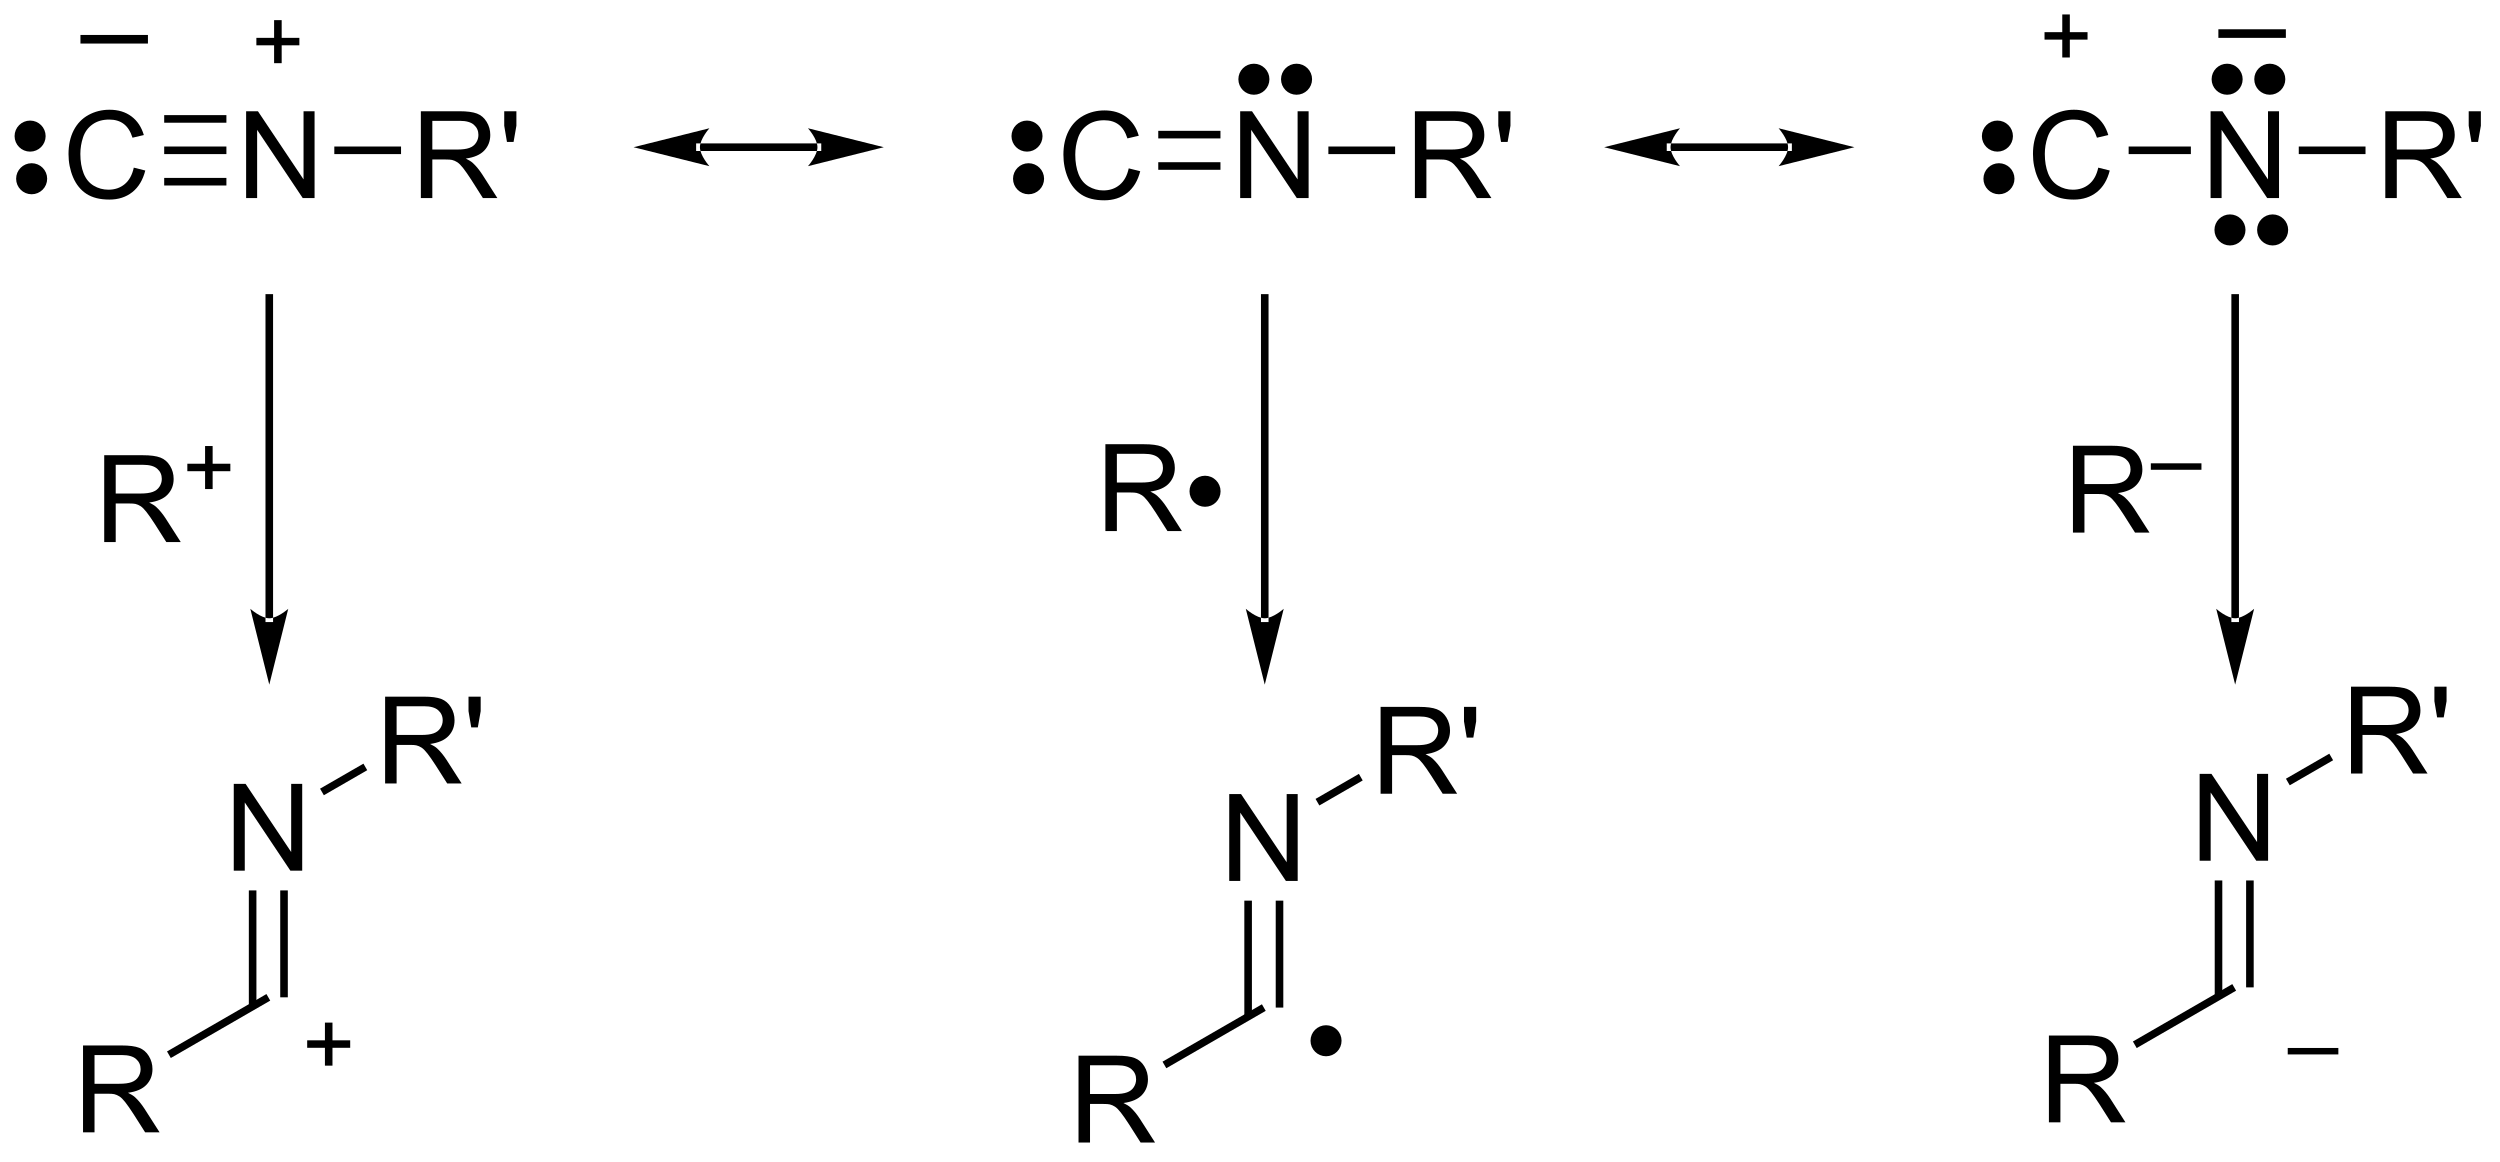 <?xml version="1.0" encoding="UTF-8"?>
<!DOCTYPE svg PUBLIC '-//W3C//DTD SVG 1.0//EN'
          'http://www.w3.org/TR/2001/REC-SVG-20010904/DTD/svg10.dtd'>
<svg stroke-dasharray="none" shape-rendering="auto" xmlns="http://www.w3.org/2000/svg" font-family="'Dialog'" text-rendering="auto" width="226" fill-opacity="1" color-interpolation="auto" color-rendering="auto" preserveAspectRatio="xMidYMid meet" font-size="12px" viewBox="0 0 226 105" fill="black" xmlns:xlink="http://www.w3.org/1999/xlink" stroke="black" image-rendering="auto" stroke-miterlimit="10" stroke-linecap="square" stroke-linejoin="miter" font-style="normal" stroke-width="1" height="105" stroke-dashoffset="0" font-weight="normal" stroke-opacity="1"
><!--Generated by the Batik Graphics2D SVG Generator--><defs id="genericDefs"
  /><g
  ><defs id="defs1"
    ><clipPath clipPathUnits="userSpaceOnUse" id="clipPath1"
      ><path d="M0.646 4.623 L169.916 4.623 L169.916 83.134 L0.646 83.134 L0.646 4.623 Z"
      /></clipPath
      ><clipPath clipPathUnits="userSpaceOnUse" id="clipPath2"
      ><path d="M31.339 56.382 L31.339 132.71 L195.903 132.71 L195.903 56.382 Z"
      /></clipPath
    ></defs
    ><g transform="scale(1.333,1.333) translate(-0.646,-4.623) matrix(1.029,0,0,1.029,-31.59,-53.371)"
    ><path d="M105.717 67.455 L106.475 67.645 Q106.238 68.58 105.618 69.072 Q104.998 69.561 104.105 69.561 Q103.178 69.561 102.597 69.184 Q102.019 68.806 101.715 68.093 Q101.412 67.377 101.412 66.556 Q101.412 65.66 101.754 64.996 Q102.097 64.33 102.728 63.983 Q103.358 63.637 104.116 63.637 Q104.975 63.637 105.561 64.075 Q106.147 64.512 106.379 65.306 L105.631 65.481 Q105.433 64.856 105.053 64.572 Q104.675 64.285 104.1 64.285 Q103.441 64.285 102.996 64.603 Q102.553 64.918 102.373 65.452 Q102.194 65.986 102.194 66.551 Q102.194 67.283 102.407 67.827 Q102.621 68.371 103.069 68.642 Q103.519 68.91 104.043 68.91 Q104.678 68.91 105.118 68.543 Q105.561 68.176 105.717 67.455 Z" stroke="none" clip-path="url(#clipPath2)"
    /></g
    ><g transform="matrix(1.371,0,0,1.371,-42.98,-77.326)"
    ><path d="M113.123 69.463 L113.123 63.736 L113.902 63.736 L116.91 68.231 L116.91 63.736 L117.636 63.736 L117.636 69.463 L116.858 69.463 L113.85 64.963 L113.85 69.463 L113.123 69.463 Z" stroke="none" clip-path="url(#clipPath2)"
    /></g
    ><g transform="matrix(1.371,0,0,1.371,-42.98,-77.326)"
    ><path d="M107.722 67.597 L111.823 67.597 L111.823 67.097 L107.722 67.097 ZM107.722 65.528 L111.823 65.528 L111.823 65.028 L107.722 65.028 Z" stroke="none" clip-path="url(#clipPath2)"
    /></g
    ><g transform="matrix(1.371,0,0,1.371,-42.98,-77.326)"
    ><path d="M40.171 67.455 L40.929 67.645 Q40.692 68.58 40.072 69.072 Q39.453 69.561 38.559 69.561 Q37.632 69.561 37.052 69.184 Q36.474 68.806 36.169 68.093 Q35.867 67.377 35.867 66.556 Q35.867 65.66 36.208 64.996 Q36.552 64.33 37.182 63.983 Q37.812 63.637 38.57 63.637 Q39.429 63.637 40.015 64.075 Q40.601 64.512 40.833 65.306 L40.086 65.481 Q39.888 64.856 39.507 64.572 Q39.13 64.285 38.554 64.285 Q37.895 64.285 37.45 64.603 Q37.007 64.918 36.828 65.452 Q36.648 65.986 36.648 66.551 Q36.648 67.283 36.861 67.827 Q37.075 68.371 37.523 68.642 Q37.974 68.91 38.497 68.91 Q39.132 68.91 39.572 68.543 Q40.015 68.176 40.171 67.455 Z" stroke="none" clip-path="url(#clipPath2)"
    /></g
    ><g transform="matrix(1.371,0,0,1.371,-42.98,-77.326)"
    ><path d="M47.578 69.463 L47.578 63.736 L48.356 63.736 L51.364 68.231 L51.364 63.736 L52.091 63.736 L52.091 69.463 L51.312 69.463 L48.304 64.963 L48.304 69.463 L47.578 69.463 Z" stroke="none" clip-path="url(#clipPath2)"
    /></g
    ><g transform="matrix(1.371,0,0,1.371,-42.98,-77.326)"
    ><path d="M42.176 66.562 L42.176 66.062 L46.278 66.062 L46.278 66.562 ZM42.176 64.493 L46.278 64.493 L46.278 63.992 L42.176 63.992 ZM42.176 68.632 L46.278 68.632 L46.278 68.132 L42.176 68.132 Z" stroke="none" clip-path="url(#clipPath2)"
    /></g
    ><g transform="matrix(1.371,0,0,1.371,-42.98,-77.326)"
    ><path d="M36.654 59.273 L36.654 58.706 L41.104 58.706 L41.104 59.273 L36.654 59.273 Z" stroke="none" clip-path="url(#clipPath2)"
    /></g
    ><g transform="matrix(1.371,0,0,1.371,-42.98,-77.326)"
    ><path d="M49.423 60.567 L49.423 59.389 L48.254 59.389 L48.254 58.897 L49.423 58.897 L49.423 57.729 L49.922 57.729 L49.922 58.897 L51.089 58.897 L51.089 59.389 L49.922 59.389 L49.922 60.567 L49.423 60.567 Z" stroke="none" clip-path="url(#clipPath2)"
    /></g
    ><g transform="matrix(1.371,0,0,1.371,-42.98,-77.326)"
    ><path d="M85.25 66.358 L85.25 66.358 L77.5 66.358 L77.25 66.358 L77.25 65.858 L77.5 65.858 L85.25 65.858 L85.5 65.858 L85.5 66.358 ZM89.625 66.108 L84.625 64.858 C84.625 64.858 85.25 65.561 85.25 66.108 C85.25 66.655 84.625 67.358 84.625 67.358 ZM73.125 66.108 L78.125 67.358 C78.125 67.358 77.5 66.655 77.5 66.108 C77.5 65.561 78.125 64.858 78.125 64.858 Z" stroke="none" clip-path="url(#clipPath2)"
    /></g
    ><g transform="matrix(1.371,0,0,1.371,-42.98,-77.326)"
    ><path d="M149.25 66.358 L149.25 66.358 L141.5 66.358 L141.25 66.358 L141.25 65.858 L141.5 65.858 L149.25 65.858 L149.5 65.858 L149.5 66.358 ZM153.625 66.108 L148.625 64.858 C148.625 64.858 149.25 65.561 149.25 66.108 C149.25 66.655 148.625 67.358 148.625 67.358 ZM137.125 66.108 L142.125 67.358 C142.125 67.358 141.5 66.655 141.5 66.108 C141.5 65.561 142.125 64.858 142.125 64.858 Z" stroke="none" clip-path="url(#clipPath2)"
    /></g
    ><g transform="matrix(1.371,0,0,1.371,-42.98,-77.326)"
    ><path d="M48.855 97.169 L48.855 97.169 L48.855 76.044 L48.855 75.794 L49.355 75.794 L49.355 76.044 L49.355 97.169 L49.355 97.419 L48.855 97.419 ZM49.105 101.544 L50.355 96.544 C50.355 96.544 49.651 97.169 49.105 97.169 C48.558 97.169 47.855 96.544 47.855 96.544 Z" stroke="none" clip-path="url(#clipPath2)"
    /></g
    ><g transform="matrix(1.371,0,0,1.371,-42.98,-77.326)"
    ><path d="M38.221 92.144 L38.221 86.417 L40.76 86.417 Q41.526 86.417 41.924 86.571 Q42.323 86.724 42.56 87.115 Q42.799 87.506 42.799 87.98 Q42.799 88.589 42.404 89.008 Q42.01 89.425 41.185 89.537 Q41.487 89.683 41.643 89.823 Q41.974 90.128 42.271 90.584 L43.268 92.144 L42.315 92.144 L41.557 90.951 Q41.224 90.435 41.008 90.162 Q40.794 89.888 40.625 89.779 Q40.456 89.67 40.279 89.628 Q40.151 89.599 39.857 89.599 L38.979 89.599 L38.979 92.144 L38.221 92.144 ZM38.979 88.943 L40.607 88.943 Q41.127 88.943 41.419 88.836 Q41.713 88.73 41.864 88.493 Q42.018 88.256 42.018 87.98 Q42.018 87.573 41.721 87.313 Q41.427 87.05 40.791 87.05 L38.979 87.05 L38.979 88.943 Z" stroke="none" clip-path="url(#clipPath2)"
    /></g
    ><g transform="matrix(1.371,0,0,1.371,-42.98,-77.326)"
    ><path d="M44.872 88.648 L44.872 87.471 L43.702 87.471 L43.702 86.978 L44.872 86.978 L44.872 85.811 L45.37 85.811 L45.37 86.978 L46.538 86.978 L46.538 87.471 L45.37 87.471 L45.37 88.648 L44.872 88.648 Z" stroke="none" clip-path="url(#clipPath2)"
    /></g
    ><g transform="matrix(1.371,0,0,1.371,-42.98,-77.326)"
    ><path d="M36.824 131.062 L36.824 125.336 L39.364 125.336 Q40.129 125.336 40.528 125.49 Q40.926 125.643 41.163 126.034 Q41.403 126.424 41.403 126.898 Q41.403 127.508 41.007 127.927 Q40.614 128.344 39.788 128.456 Q40.09 128.602 40.246 128.742 Q40.577 129.047 40.874 129.503 L41.871 131.062 L40.918 131.062 L40.16 129.87 Q39.827 129.354 39.611 129.081 Q39.397 128.807 39.228 128.698 Q39.059 128.589 38.882 128.547 Q38.754 128.518 38.46 128.518 L37.582 128.518 L37.582 131.062 L36.824 131.062 ZM37.582 127.862 L39.21 127.862 Q39.731 127.862 40.022 127.755 Q40.317 127.648 40.468 127.412 Q40.621 127.174 40.621 126.898 Q40.621 126.492 40.324 126.232 Q40.03 125.969 39.395 125.969 L37.582 125.969 L37.582 127.862 Z" stroke="none" clip-path="url(#clipPath2)"
    /></g
    ><g transform="matrix(1.371,0,0,1.371,-42.98,-77.326)"
    ><path d="M42.612 126.163 L42.362 125.73 L48.917 121.946 L49.167 122.379 Z" stroke="none" clip-path="url(#clipPath2)"
    /></g
    ><g transform="matrix(1.371,0,0,1.371,-42.98,-77.326)"
    ><path d="M46.763 113.812 L46.763 108.086 L47.541 108.086 L50.549 112.581 L50.549 108.086 L51.276 108.086 L51.276 113.812 L50.497 113.812 L47.489 109.312 L47.489 113.812 L46.763 113.812 Z" stroke="none" clip-path="url(#clipPath2)"
    /></g
    ><g transform="matrix(1.371,0,0,1.371,-42.98,-77.326)"
    ><path d="M50.327 122.162 L50.327 115.112 L49.827 115.112 L49.827 122.162 ZM48.257 122.76 L48.257 115.112 L47.757 115.112 L47.757 122.76 Z" stroke="none" clip-path="url(#clipPath2)"
    /></g
    ><g transform="matrix(1.371,0,0,1.371,-42.98,-77.326)"
    ><path d="M52.774 126.667 L52.774 125.49 L51.604 125.49 L51.604 124.997 L52.774 124.997 L52.774 123.829 L53.272 123.829 L53.272 124.997 L54.44 124.997 L54.44 125.49 L53.272 125.49 L53.272 126.667 L52.774 126.667 Z" stroke="none" clip-path="url(#clipPath2)"
    /></g
    ><g transform="matrix(1.371,0,0,1.371,-42.98,-77.326)"
    ><path d="M178.48 97.169 L178.48 97.169 L178.48 76.044 L178.48 75.794 L178.98 75.794 L178.98 76.044 L178.98 97.169 L178.98 97.419 L178.48 97.419 ZM178.73 101.544 L179.98 96.544 C179.98 96.544 179.276 97.169 178.73 97.169 C178.183 97.169 177.48 96.544 177.48 96.544 Z" stroke="none" clip-path="url(#clipPath2)"
    /></g
    ><g transform="matrix(1.371,0,0,1.371,-42.98,-77.326)"
    ><path d="M168.034 91.519 L168.034 85.792 L170.573 85.792 Q171.338 85.792 171.737 85.946 Q172.135 86.099 172.372 86.49 Q172.612 86.881 172.612 87.355 Q172.612 87.964 172.216 88.383 Q171.823 88.8 170.997 88.912 Q171.299 89.058 171.456 89.198 Q171.786 89.503 172.083 89.959 L173.081 91.519 L172.127 91.519 L171.37 90.326 Q171.036 89.81 170.82 89.537 Q170.607 89.263 170.437 89.154 Q170.268 89.045 170.091 89.003 Q169.963 88.974 169.669 88.974 L168.792 88.974 L168.792 91.519 L168.034 91.519 ZM168.792 88.318 L170.419 88.318 Q170.94 88.318 171.232 88.211 Q171.526 88.105 171.677 87.868 Q171.831 87.631 171.831 87.355 Q171.831 86.948 171.534 86.688 Q171.239 86.425 170.604 86.425 L168.792 86.425 L168.792 88.318 Z" stroke="none" clip-path="url(#clipPath2)"
    /></g
    ><g transform="matrix(1.371,0,0,1.371,-42.98,-77.326)"
    ><path d="M173.169 87.377 L173.169 86.951 L176.507 86.951 L176.507 87.377 L173.169 87.377 Z" stroke="none" clip-path="url(#clipPath2)"
    /></g
    ><g transform="matrix(1.371,0,0,1.371,-42.98,-77.326)"
    ><path d="M166.449 130.406 L166.449 124.68 L168.988 124.68 Q169.754 124.68 170.153 124.833 Q170.551 124.987 170.788 125.378 Q171.028 125.768 171.028 126.242 Q171.028 126.852 170.632 127.271 Q170.238 127.688 169.413 127.799 Q169.715 127.945 169.871 128.086 Q170.202 128.391 170.499 128.846 L171.496 130.406 L170.543 130.406 L169.785 129.214 Q169.452 128.698 169.236 128.424 Q169.022 128.151 168.853 128.042 Q168.684 127.932 168.507 127.891 Q168.379 127.862 168.085 127.862 L167.207 127.862 L167.207 130.406 L166.449 130.406 ZM167.207 127.206 L168.835 127.206 Q169.356 127.206 169.647 127.099 Q169.942 126.992 170.093 126.755 Q170.246 126.518 170.246 126.242 Q170.246 125.836 169.949 125.576 Q169.655 125.312 169.02 125.312 L167.207 125.312 L167.207 127.206 Z" stroke="none" clip-path="url(#clipPath2)"
    /></g
    ><g transform="matrix(1.371,0,0,1.371,-42.98,-77.326)"
    ><path d="M172.237 125.507 L171.987 125.074 L178.542 121.29 L178.792 121.723 Z" stroke="none" clip-path="url(#clipPath2)"
    /></g
    ><g transform="matrix(1.371,0,0,1.371,-42.98,-77.326)"
    ><path d="M176.388 113.156 L176.388 107.43 L177.167 107.43 L180.174 111.924 L180.174 107.43 L180.901 107.43 L180.901 113.156 L180.122 113.156 L177.114 108.656 L177.114 113.156 L176.388 113.156 Z" stroke="none" clip-path="url(#clipPath2)"
    /></g
    ><g transform="matrix(1.371,0,0,1.371,-42.98,-77.326)"
    ><path d="M179.952 121.506 L179.952 114.456 L179.452 114.456 L179.452 121.506 ZM177.882 122.104 L177.882 114.456 L177.382 114.456 L177.382 122.104 Z" stroke="none" clip-path="url(#clipPath2)"
    /></g
    ><g transform="matrix(1.371,0,0,1.371,-42.98,-77.326)"
    ><path d="M182.196 125.927 L182.196 125.501 L185.534 125.501 L185.534 125.927 L182.196 125.927 Z" stroke="none" clip-path="url(#clipPath2)"
    /></g
    ><g transform="matrix(1.371,0,0,1.371,-42.98,-77.326)"
    ><path d="M114.494 97.169 L114.494 97.169 L114.494 76.044 L114.494 75.794 L114.994 75.794 L114.994 76.044 L114.994 97.169 L114.994 97.419 L114.494 97.419 ZM114.744 101.544 L115.994 96.544 C115.994 96.544 115.291 97.169 114.744 97.169 C114.197 97.169 113.494 96.544 113.494 96.544 Z" stroke="none" clip-path="url(#clipPath2)"
    /></g
    ><g transform="matrix(1.371,0,0,1.371,-42.98,-77.326)"
    ><path d="M104.236 91.419 L104.236 85.692 L106.775 85.692 Q107.54 85.692 107.939 85.846 Q108.337 85.999 108.574 86.39 Q108.814 86.781 108.814 87.255 Q108.814 87.864 108.418 88.283 Q108.025 88.7 107.199 88.812 Q107.501 88.958 107.657 89.098 Q107.988 89.403 108.285 89.859 L109.282 91.419 L108.329 91.419 L107.572 90.226 Q107.238 89.71 107.022 89.437 Q106.808 89.163 106.639 89.054 Q106.47 88.945 106.293 88.903 Q106.165 88.874 105.871 88.874 L104.993 88.874 L104.993 91.419 L104.236 91.419 ZM104.993 88.218 L106.621 88.218 Q107.142 88.218 107.433 88.111 Q107.728 88.005 107.879 87.768 Q108.032 87.531 108.032 87.255 Q108.032 86.848 107.736 86.588 Q107.441 86.325 106.806 86.325 L104.993 86.325 L104.993 88.218 Z" stroke="none" clip-path="url(#clipPath2)"
    /></g
    ><g transform="matrix(1.371,0,0,1.371,-42.98,-77.326)"
    ><path d="M102.464 131.738 L102.464 126.011 L105.003 126.011 Q105.769 126.011 106.167 126.165 Q106.565 126.318 106.802 126.709 Q107.042 127.1 107.042 127.573 Q107.042 128.183 106.646 128.602 Q106.253 129.019 105.427 129.131 Q105.729 129.277 105.886 129.417 Q106.216 129.722 106.513 130.178 L107.511 131.738 L106.558 131.738 L105.8 130.545 Q105.466 130.029 105.25 129.756 Q105.037 129.482 104.868 129.373 Q104.698 129.263 104.521 129.222 Q104.394 129.193 104.099 129.193 L103.222 129.193 L103.222 131.738 L102.464 131.738 ZM103.222 128.537 L104.849 128.537 Q105.37 128.537 105.662 128.43 Q105.956 128.323 106.107 128.087 Q106.261 127.85 106.261 127.573 Q106.261 127.167 105.964 126.907 Q105.669 126.644 105.034 126.644 L103.222 126.644 L103.222 128.537 Z" stroke="none" clip-path="url(#clipPath2)"
    /></g
    ><g transform="matrix(1.371,0,0,1.371,-42.98,-77.326)"
    ><path d="M108.252 126.838 L108.002 126.405 L114.557 122.621 L114.807 123.054 Z" stroke="none" clip-path="url(#clipPath2)"
    /></g
    ><g transform="matrix(1.371,0,0,1.371,-42.98,-77.326)"
    ><path d="M112.402 114.487 L112.402 108.761 L113.181 108.761 L116.189 113.256 L116.189 108.761 L116.915 108.761 L116.915 114.487 L116.137 114.487 L113.129 109.987 L113.129 114.487 L112.402 114.487 Z" stroke="none" clip-path="url(#clipPath2)"
    /></g
    ><g transform="matrix(1.371,0,0,1.371,-42.98,-77.326)"
    ><path d="M115.967 122.838 L115.967 115.787 L115.467 115.787 L115.467 122.838 ZM113.897 123.435 L113.897 115.787 L113.397 115.787 L113.397 123.435 Z" stroke="none" clip-path="url(#clipPath2)"
    /></g
    ><g transform="matrix(1.371,0,0,1.371,-42.98,-77.326)"
    ><path d="M118.785 125.798 C118.358 125.798 118.011 125.452 118.011 125.025 C118.011 124.598 118.358 124.252 118.785 124.252 C119.212 124.252 119.558 124.598 119.558 125.025 C119.558 125.452 119.212 125.798 118.785 125.798" stroke="none" clip-path="url(#clipPath2)"
    /></g
    ><g stroke-width="0.5" transform="matrix(1.371,0,0,1.371,-42.98,-77.326)" stroke-linejoin="round" stroke-linecap="round"
    ><path fill="none" d="M118.785 125.798 C118.358 125.798 118.011 125.452 118.011 125.025 C118.011 124.598 118.358 124.252 118.785 124.252 C119.212 124.252 119.558 124.598 119.558 125.025 C119.558 125.452 119.212 125.798 118.785 125.798" clip-path="url(#clipPath2)"
    /></g
    ><g transform="matrix(1.371,0,0,1.371,-42.98,-77.326)"
    ><path d="M110.807 89.567 C110.379 89.567 110.033 89.221 110.033 88.794 C110.033 88.367 110.379 88.02 110.807 88.02 C111.234 88.02 111.58 88.367 111.58 88.794 C111.58 89.221 111.234 89.567 110.807 89.567" stroke="none" clip-path="url(#clipPath2)"
    /></g
    ><g stroke-width="0.5" transform="matrix(1.371,0,0,1.371,-42.98,-77.326)" stroke-linejoin="round" stroke-linecap="round"
    ><path fill="none" d="M110.807 89.567 C110.379 89.567 110.033 89.221 110.033 88.794 C110.033 88.367 110.379 88.02 110.807 88.02 C111.234 88.02 111.58 88.367 111.58 88.794 C111.58 89.221 111.234 89.567 110.807 89.567" clip-path="url(#clipPath2)"
    /></g
    ><g transform="matrix(1.371,0,0,1.371,-42.98,-77.326)"
    ><path d="M114.028 62.398 C113.601 62.398 113.254 62.052 113.254 61.625 C113.254 61.198 113.601 60.852 114.028 60.852 C114.455 60.852 114.801 61.198 114.801 61.625 C114.801 62.052 114.455 62.398 114.028 62.398" stroke="none" clip-path="url(#clipPath2)"
    /></g
    ><g stroke-width="0.5" transform="matrix(1.371,0,0,1.371,-42.98,-77.326)" stroke-linejoin="round" stroke-linecap="round"
    ><path fill="none" d="M114.028 62.398 C113.601 62.398 113.254 62.052 113.254 61.625 C113.254 61.198 113.601 60.852 114.028 60.852 C114.455 60.852 114.801 61.198 114.801 61.625 C114.801 62.052 114.455 62.398 114.028 62.398" clip-path="url(#clipPath2)"
    /></g
    ><g transform="matrix(1.371,0,0,1.371,-42.98,-77.326)"
    ><path d="M116.84 62.398 C116.413 62.398 116.067 62.052 116.067 61.625 C116.067 61.198 116.413 60.852 116.84 60.852 C117.267 60.852 117.614 61.198 117.614 61.625 C117.614 62.052 117.267 62.398 116.84 62.398" stroke="none" clip-path="url(#clipPath2)"
    /></g
    ><g stroke-width="0.5" transform="matrix(1.371,0,0,1.371,-42.98,-77.326)" stroke-linejoin="round" stroke-linecap="round"
    ><path fill="none" d="M116.84 62.398 C116.413 62.398 116.067 62.052 116.067 61.625 C116.067 61.198 116.413 60.852 116.84 60.852 C117.267 60.852 117.614 61.198 117.614 61.625 C117.614 62.052 117.267 62.398 116.84 62.398" clip-path="url(#clipPath2)"
    /></g
    ><g transform="matrix(1.371,0,0,1.371,-42.98,-77.326)"
    ><path d="M99.068 66.149 C98.641 66.149 98.294 65.803 98.294 65.376 C98.294 64.948 98.641 64.602 99.068 64.602 C99.495 64.602 99.841 64.948 99.841 65.376 C99.841 65.803 99.495 66.149 99.068 66.149" stroke="none" clip-path="url(#clipPath2)"
    /></g
    ><g stroke-width="0.5" transform="matrix(1.371,0,0,1.371,-42.98,-77.326)" stroke-linejoin="round" stroke-linecap="round"
    ><path fill="none" d="M99.068 66.149 C98.641 66.149 98.294 65.803 98.294 65.376 C98.294 64.948 98.641 64.602 99.068 64.602 C99.495 64.602 99.841 64.948 99.841 65.376 C99.841 65.803 99.495 66.149 99.068 66.149" clip-path="url(#clipPath2)"
    /></g
    ><g transform="matrix(1.371,0,0,1.371,-42.98,-77.326)"
    ><path d="M99.169 68.96 C98.742 68.96 98.396 68.614 98.396 68.187 C98.396 67.76 98.742 67.413 99.169 67.413 C99.596 67.413 99.943 67.76 99.943 68.187 C99.943 68.614 99.596 68.96 99.169 68.96" stroke="none" clip-path="url(#clipPath2)"
    /></g
    ><g stroke-width="0.5" transform="matrix(1.371,0,0,1.371,-42.98,-77.326)" stroke-linejoin="round" stroke-linecap="round"
    ><path fill="none" d="M99.169 68.96 C98.742 68.96 98.396 68.614 98.396 68.187 C98.396 67.76 98.742 67.413 99.169 67.413 C99.596 67.413 99.943 67.76 99.943 68.187 C99.943 68.614 99.596 68.96 99.169 68.96" clip-path="url(#clipPath2)"
    /></g
    ><g transform="matrix(1.371,0,0,1.371,-42.98,-77.326)"
    ><path d="M33.335 66.149 C32.907 66.149 32.561 65.803 32.561 65.376 C32.561 64.948 32.907 64.602 33.335 64.602 C33.762 64.602 34.108 64.948 34.108 65.376 C34.108 65.803 33.762 66.149 33.335 66.149" stroke="none" clip-path="url(#clipPath2)"
    /></g
    ><g stroke-width="0.5" transform="matrix(1.371,0,0,1.371,-42.98,-77.326)" stroke-linejoin="round" stroke-linecap="round"
    ><path fill="none" d="M33.335 66.149 C32.907 66.149 32.561 65.803 32.561 65.376 C32.561 64.948 32.907 64.602 33.335 64.602 C33.762 64.602 34.108 64.948 34.108 65.376 C34.108 65.803 33.762 66.149 33.335 66.149" clip-path="url(#clipPath2)"
    /></g
    ><g transform="matrix(1.371,0,0,1.371,-42.98,-77.326)"
    ><path d="M33.436 68.96 C33.009 68.96 32.663 68.614 32.663 68.187 C32.663 67.76 33.009 67.413 33.436 67.413 C33.863 67.413 34.209 67.76 34.209 68.187 C34.209 68.614 33.863 68.96 33.436 68.96" stroke="none" clip-path="url(#clipPath2)"
    /></g
    ><g stroke-width="0.5" transform="matrix(1.371,0,0,1.371,-42.98,-77.326)" stroke-linejoin="round" stroke-linecap="round"
    ><path fill="none" d="M33.436 68.96 C33.009 68.96 32.663 68.614 32.663 68.187 C32.663 67.76 33.009 67.413 33.436 67.413 C33.863 67.413 34.209 67.76 34.209 68.187 C34.209 68.614 33.863 68.96 33.436 68.96" clip-path="url(#clipPath2)"
    /></g
    ><g transform="matrix(1.371,0,0,1.371,-42.98,-77.326)"
    ><path d="M56.743 108.062 L56.743 102.336 L59.282 102.336 Q60.048 102.336 60.446 102.49 Q60.845 102.643 61.082 103.034 Q61.321 103.424 61.321 103.898 Q61.321 104.508 60.925 104.927 Q60.532 105.344 59.707 105.456 Q60.009 105.602 60.165 105.742 Q60.496 106.047 60.792 106.503 L61.79 108.062 L60.837 108.062 L60.079 106.87 Q59.746 106.354 59.529 106.081 Q59.316 105.807 59.147 105.698 Q58.977 105.588 58.8 105.547 Q58.673 105.518 58.378 105.518 L57.501 105.518 L57.501 108.062 L56.743 108.062 ZM57.501 104.862 L59.128 104.862 Q59.649 104.862 59.941 104.755 Q60.235 104.648 60.386 104.412 Q60.54 104.174 60.54 103.898 Q60.54 103.492 60.243 103.232 Q59.949 102.969 59.313 102.969 L57.501 102.969 L57.501 104.862 ZM62.421 104.362 L62.242 103.292 L62.242 102.336 L63.044 102.336 L63.044 103.292 L62.856 104.362 L62.421 104.362 Z" stroke="none" clip-path="url(#clipPath2)"
    /></g
    ><g transform="matrix(1.371,0,0,1.371,-42.98,-77.326)"
    ><path d="M52.703 108.837 L52.453 108.404 L55.313 106.754 L55.563 107.186 Z" stroke="none" clip-path="url(#clipPath2)"
    /></g
    ><g transform="matrix(1.371,0,0,1.371,-42.98,-77.326)"
    ><path d="M122.382 108.737 L122.382 103.011 L124.921 103.011 Q125.687 103.011 126.085 103.165 Q126.484 103.318 126.721 103.709 Q126.96 104.1 126.96 104.573 Q126.96 105.183 126.565 105.602 Q126.171 106.019 125.346 106.131 Q125.648 106.277 125.804 106.417 Q126.135 106.722 126.432 107.178 L127.429 108.737 L126.476 108.737 L125.718 107.545 Q125.385 107.029 125.169 106.756 Q124.955 106.482 124.786 106.373 Q124.617 106.263 124.44 106.222 Q124.312 106.193 124.018 106.193 L123.14 106.193 L123.14 108.737 L122.382 108.737 ZM123.14 105.537 L124.768 105.537 Q125.289 105.537 125.58 105.43 Q125.875 105.323 126.026 105.087 Q126.179 104.85 126.179 104.573 Q126.179 104.167 125.882 103.907 Q125.588 103.644 124.953 103.644 L123.14 103.644 L123.14 105.537 ZM128.061 105.037 L127.881 103.967 L127.881 103.011 L128.683 103.011 L128.683 103.967 L128.496 105.037 L128.061 105.037 Z" stroke="none" clip-path="url(#clipPath2)"
    /></g
    ><g transform="matrix(1.371,0,0,1.371,-42.98,-77.326)"
    ><path d="M118.343 109.512 L118.093 109.079 L120.952 107.428 L121.202 107.862 Z" stroke="none" clip-path="url(#clipPath2)"
    /></g
    ><g transform="matrix(1.371,0,0,1.371,-42.98,-77.326)"
    ><path d="M186.368 107.406 L186.368 101.68 L188.907 101.68 Q189.673 101.68 190.071 101.833 Q190.47 101.987 190.707 102.377 Q190.946 102.768 190.946 103.242 Q190.946 103.852 190.55 104.271 Q190.157 104.687 189.332 104.799 Q189.634 104.945 189.79 105.086 Q190.121 105.391 190.417 105.846 L191.415 107.406 L190.462 107.406 L189.704 106.213 Q189.371 105.698 189.155 105.424 Q188.941 105.151 188.772 105.042 Q188.602 104.932 188.425 104.891 Q188.298 104.862 188.003 104.862 L187.126 104.862 L187.126 107.406 L186.368 107.406 ZM187.126 104.206 L188.753 104.206 Q189.274 104.206 189.566 104.099 Q189.86 103.992 190.011 103.755 Q190.165 103.518 190.165 103.242 Q190.165 102.836 189.868 102.576 Q189.574 102.312 188.938 102.312 L187.126 102.312 L187.126 104.206 ZM192.046 103.706 L191.867 102.635 L191.867 101.68 L192.669 101.68 L192.669 102.635 L192.481 103.706 L192.046 103.706 Z" stroke="none" clip-path="url(#clipPath2)"
    /></g
    ><g transform="matrix(1.371,0,0,1.371,-42.98,-77.326)"
    ><path d="M182.328 108.181 L182.078 107.748 L184.938 106.097 L185.188 106.53 Z" stroke="none" clip-path="url(#clipPath2)"
    /></g
    ><g transform="matrix(1.371,0,0,1.371,-42.98,-77.326)"
    ><path d="M59.099 69.463 L59.099 63.736 L61.638 63.736 Q62.403 63.736 62.802 63.89 Q63.2 64.043 63.437 64.434 Q63.677 64.825 63.677 65.298 Q63.677 65.908 63.281 66.327 Q62.888 66.744 62.062 66.856 Q62.364 67.002 62.52 67.142 Q62.851 67.447 63.148 67.903 L64.145 69.463 L63.192 69.463 L62.434 68.27 Q62.101 67.754 61.885 67.481 Q61.671 67.207 61.502 67.098 Q61.333 66.989 61.156 66.947 Q61.028 66.918 60.734 66.918 L59.856 66.918 L59.856 69.463 L59.099 69.463 ZM59.856 66.262 L61.484 66.262 Q62.005 66.262 62.296 66.155 Q62.591 66.048 62.742 65.811 Q62.895 65.575 62.895 65.298 Q62.895 64.892 62.599 64.632 Q62.304 64.369 61.669 64.369 L59.856 64.369 L59.856 66.262 ZM64.777 65.762 L64.597 64.692 L64.597 63.736 L65.399 63.736 L65.399 64.692 L65.212 65.762 L64.777 65.762 Z" stroke="none" clip-path="url(#clipPath2)"
    /></g
    ><g transform="matrix(1.371,0,0,1.371,-42.98,-77.326)"
    ><path d="M53.393 66.562 L53.393 66.062 L57.793 66.062 L57.793 66.562 Z" stroke="none" clip-path="url(#clipPath2)"
    /></g
    ><g transform="matrix(1.371,0,0,1.371,-42.98,-77.326)"
    ><path d="M124.644 69.463 L124.644 63.736 L127.183 63.736 Q127.949 63.736 128.347 63.89 Q128.746 64.043 128.983 64.434 Q129.222 64.825 129.222 65.298 Q129.222 65.908 128.827 66.327 Q128.433 66.744 127.608 66.856 Q127.91 67.002 128.066 67.142 Q128.397 67.447 128.694 67.903 L129.691 69.463 L128.738 69.463 L127.98 68.27 Q127.647 67.754 127.431 67.481 Q127.217 67.207 127.048 67.098 Q126.879 66.989 126.701 66.947 Q126.574 66.918 126.28 66.918 L125.402 66.918 L125.402 69.463 L124.644 69.463 ZM125.402 66.262 L127.03 66.262 Q127.55 66.262 127.842 66.155 Q128.136 66.048 128.287 65.811 Q128.441 65.575 128.441 65.298 Q128.441 64.892 128.144 64.632 Q127.85 64.369 127.215 64.369 L125.402 64.369 L125.402 66.262 ZM130.323 65.762 L130.143 64.692 L130.143 63.736 L130.945 63.736 L130.945 64.692 L130.757 65.762 L130.323 65.762 Z" stroke="none" clip-path="url(#clipPath2)"
    /></g
    ><g transform="matrix(1.371,0,0,1.371,-42.98,-77.326)"
    ><path d="M118.939 66.562 L118.939 66.062 L123.339 66.062 L123.339 66.562 Z" stroke="none" clip-path="url(#clipPath2)"
    /></g
    ><g transform="matrix(1.371,0,0,1.371,-42.98,-77.326)"
    ><path d="M169.703 67.455 L170.46 67.645 Q170.224 68.58 169.604 69.072 Q168.984 69.561 168.091 69.561 Q167.164 69.561 166.583 69.184 Q166.005 68.806 165.7 68.093 Q165.398 67.377 165.398 66.556 Q165.398 65.66 165.739 64.996 Q166.083 64.33 166.713 63.983 Q167.343 63.637 168.101 63.637 Q168.96 63.637 169.547 64.075 Q170.132 64.512 170.364 65.306 L169.617 65.481 Q169.419 64.856 169.039 64.572 Q168.661 64.285 168.085 64.285 Q167.427 64.285 166.981 64.603 Q166.539 64.918 166.359 65.452 Q166.179 65.986 166.179 66.551 Q166.179 67.283 166.393 67.827 Q166.606 68.371 167.054 68.642 Q167.505 68.91 168.028 68.91 Q168.664 68.91 169.104 68.543 Q169.547 68.176 169.703 67.455 Z" stroke="none" clip-path="url(#clipPath2)"
    /></g
    ><g transform="matrix(1.371,0,0,1.371,-42.98,-77.326)"
    ><path d="M177.109 69.463 L177.109 63.736 L177.888 63.736 L180.895 68.231 L180.895 63.736 L181.622 63.736 L181.622 69.463 L180.843 69.463 L177.835 64.963 L177.835 69.463 L177.109 69.463 Z" stroke="none" clip-path="url(#clipPath2)"
    /></g
    ><g transform="matrix(1.371,0,0,1.371,-42.98,-77.326)"
    ><path d="M171.707 66.562 L171.707 66.062 L175.809 66.062 L175.809 66.562 Z" stroke="none" clip-path="url(#clipPath2)"
    /></g
    ><g transform="matrix(1.371,0,0,1.371,-42.98,-77.326)"
    ><path d="M177.623 58.898 L177.623 58.331 L182.073 58.331 L182.073 58.898 L177.623 58.898 Z" stroke="none" clip-path="url(#clipPath2)"
    /></g
    ><g transform="matrix(1.371,0,0,1.371,-42.98,-77.326)"
    ><path d="M167.33 60.192 L167.33 59.014 L166.16 59.014 L166.16 58.522 L167.33 58.522 L167.33 57.354 L167.828 57.354 L167.828 58.522 L168.996 58.522 L168.996 59.014 L167.828 59.014 L167.828 60.192 L167.33 60.192 Z" stroke="none" clip-path="url(#clipPath2)"
    /></g
    ><g transform="matrix(1.371,0,0,1.371,-42.98,-77.326)"
    ><path d="M178.388 72.336 C177.961 72.336 177.615 71.99 177.615 71.562 C177.615 71.135 177.961 70.789 178.388 70.789 C178.815 70.789 179.161 71.135 179.161 71.562 C179.161 71.99 178.815 72.336 178.388 72.336" stroke="none" clip-path="url(#clipPath2)"
    /></g
    ><g stroke-width="0.5" transform="matrix(1.371,0,0,1.371,-42.98,-77.326)" stroke-linejoin="round" stroke-linecap="round"
    ><path fill="none" d="M178.388 72.336 C177.961 72.336 177.615 71.99 177.615 71.562 C177.615 71.135 177.961 70.789 178.388 70.789 C178.815 70.789 179.161 71.135 179.161 71.562 C179.161 71.99 178.815 72.336 178.388 72.336" clip-path="url(#clipPath2)"
    /></g
    ><g transform="matrix(1.371,0,0,1.371,-42.98,-77.326)"
    ><path d="M181.201 72.336 C180.774 72.336 180.427 71.99 180.427 71.562 C180.427 71.135 180.774 70.789 181.201 70.789 C181.628 70.789 181.974 71.135 181.974 71.562 C181.974 71.99 181.628 72.336 181.201 72.336" stroke="none" clip-path="url(#clipPath2)"
    /></g
    ><g stroke-width="0.5" transform="matrix(1.371,0,0,1.371,-42.98,-77.326)" stroke-linejoin="round" stroke-linecap="round"
    ><path fill="none" d="M181.201 72.336 C180.774 72.336 180.427 71.99 180.427 71.562 C180.427 71.135 180.774 70.789 181.201 70.789 C181.628 70.789 181.974 71.135 181.974 71.562 C181.974 71.99 181.628 72.336 181.201 72.336" clip-path="url(#clipPath2)"
    /></g
    ><g transform="matrix(1.371,0,0,1.371,-42.98,-77.326)"
    ><path d="M178.201 62.398 C177.774 62.398 177.427 62.052 177.427 61.625 C177.427 61.198 177.774 60.852 178.201 60.852 C178.628 60.852 178.974 61.198 178.974 61.625 C178.974 62.052 178.628 62.398 178.201 62.398" stroke="none" clip-path="url(#clipPath2)"
    /></g
    ><g stroke-width="0.5" transform="matrix(1.371,0,0,1.371,-42.98,-77.326)" stroke-linejoin="round" stroke-linecap="round"
    ><path fill="none" d="M178.201 62.398 C177.774 62.398 177.427 62.052 177.427 61.625 C177.427 61.198 177.774 60.852 178.201 60.852 C178.628 60.852 178.974 61.198 178.974 61.625 C178.974 62.052 178.628 62.398 178.201 62.398" clip-path="url(#clipPath2)"
    /></g
    ><g transform="matrix(1.371,0,0,1.371,-42.98,-77.326)"
    ><path d="M181.013 62.398 C180.586 62.398 180.24 62.052 180.24 61.625 C180.24 61.198 180.586 60.852 181.013 60.852 C181.44 60.852 181.786 61.198 181.786 61.625 C181.786 62.052 181.44 62.398 181.013 62.398" stroke="none" clip-path="url(#clipPath2)"
    /></g
    ><g stroke-width="0.5" transform="matrix(1.371,0,0,1.371,-42.98,-77.326)" stroke-linejoin="round" stroke-linecap="round"
    ><path fill="none" d="M181.013 62.398 C180.586 62.398 180.24 62.052 180.24 61.625 C180.24 61.198 180.586 60.852 181.013 60.852 C181.44 60.852 181.786 61.198 181.786 61.625 C181.786 62.052 181.44 62.398 181.013 62.398" clip-path="url(#clipPath2)"
    /></g
    ><g transform="matrix(1.371,0,0,1.371,-42.98,-77.326)"
    ><path d="M163.053 66.149 C162.626 66.149 162.28 65.803 162.28 65.376 C162.28 64.948 162.626 64.602 163.053 64.602 C163.48 64.602 163.827 64.948 163.827 65.376 C163.827 65.803 163.48 66.149 163.053 66.149" stroke="none" clip-path="url(#clipPath2)"
    /></g
    ><g stroke-width="0.5" transform="matrix(1.371,0,0,1.371,-42.98,-77.326)" stroke-linejoin="round" stroke-linecap="round"
    ><path fill="none" d="M163.053 66.149 C162.626 66.149 162.28 65.803 162.28 65.376 C162.28 64.948 162.626 64.602 163.053 64.602 C163.48 64.602 163.827 64.948 163.827 65.376 C163.827 65.803 163.48 66.149 163.053 66.149" clip-path="url(#clipPath2)"
    /></g
    ><g transform="matrix(1.371,0,0,1.371,-42.98,-77.326)"
    ><path d="M163.155 68.96 C162.728 68.96 162.382 68.614 162.382 68.187 C162.382 67.76 162.728 67.413 163.155 67.413 C163.582 67.413 163.928 67.76 163.928 68.187 C163.928 68.614 163.582 68.96 163.155 68.96" stroke="none" clip-path="url(#clipPath2)"
    /></g
    ><g stroke-width="0.5" transform="matrix(1.371,0,0,1.371,-42.98,-77.326)" stroke-linejoin="round" stroke-linecap="round"
    ><path fill="none" d="M163.155 68.96 C162.728 68.96 162.382 68.614 162.382 68.187 C162.382 67.76 162.728 67.413 163.155 67.413 C163.582 67.413 163.928 67.76 163.928 68.187 C163.928 68.614 163.582 68.96 163.155 68.96" clip-path="url(#clipPath2)"
    /></g
    ><g transform="matrix(1.371,0,0,1.371,-42.98,-77.326)"
    ><path d="M188.63 69.463 L188.63 63.736 L191.169 63.736 Q191.935 63.736 192.333 63.89 Q192.731 64.043 192.968 64.434 Q193.208 64.825 193.208 65.298 Q193.208 65.908 192.812 66.327 Q192.419 66.744 191.593 66.856 Q191.895 67.002 192.052 67.142 Q192.382 67.447 192.679 67.903 L193.677 69.463 L192.724 69.463 L191.966 68.27 Q191.632 67.754 191.416 67.481 Q191.203 67.207 191.034 67.098 Q190.864 66.989 190.687 66.947 Q190.56 66.918 190.265 66.918 L189.388 66.918 L189.388 69.463 L188.63 69.463 ZM189.388 66.262 L191.015 66.262 Q191.536 66.262 191.828 66.155 Q192.122 66.048 192.273 65.811 Q192.427 65.575 192.427 65.298 Q192.427 64.892 192.13 64.632 Q191.835 64.369 191.2 64.369 L189.388 64.369 L189.388 66.262 ZM194.308 65.762 L194.129 64.692 L194.129 63.736 L194.931 63.736 L194.931 64.692 L194.743 65.762 L194.308 65.762 Z" stroke="none" clip-path="url(#clipPath2)"
    /></g
    ><g transform="matrix(1.371,0,0,1.371,-42.98,-77.326)"
    ><path d="M182.924 66.562 L182.924 66.062 L187.325 66.062 L187.325 66.562 Z" stroke="none" clip-path="url(#clipPath2)"
    /></g
  ></g
></svg
>
